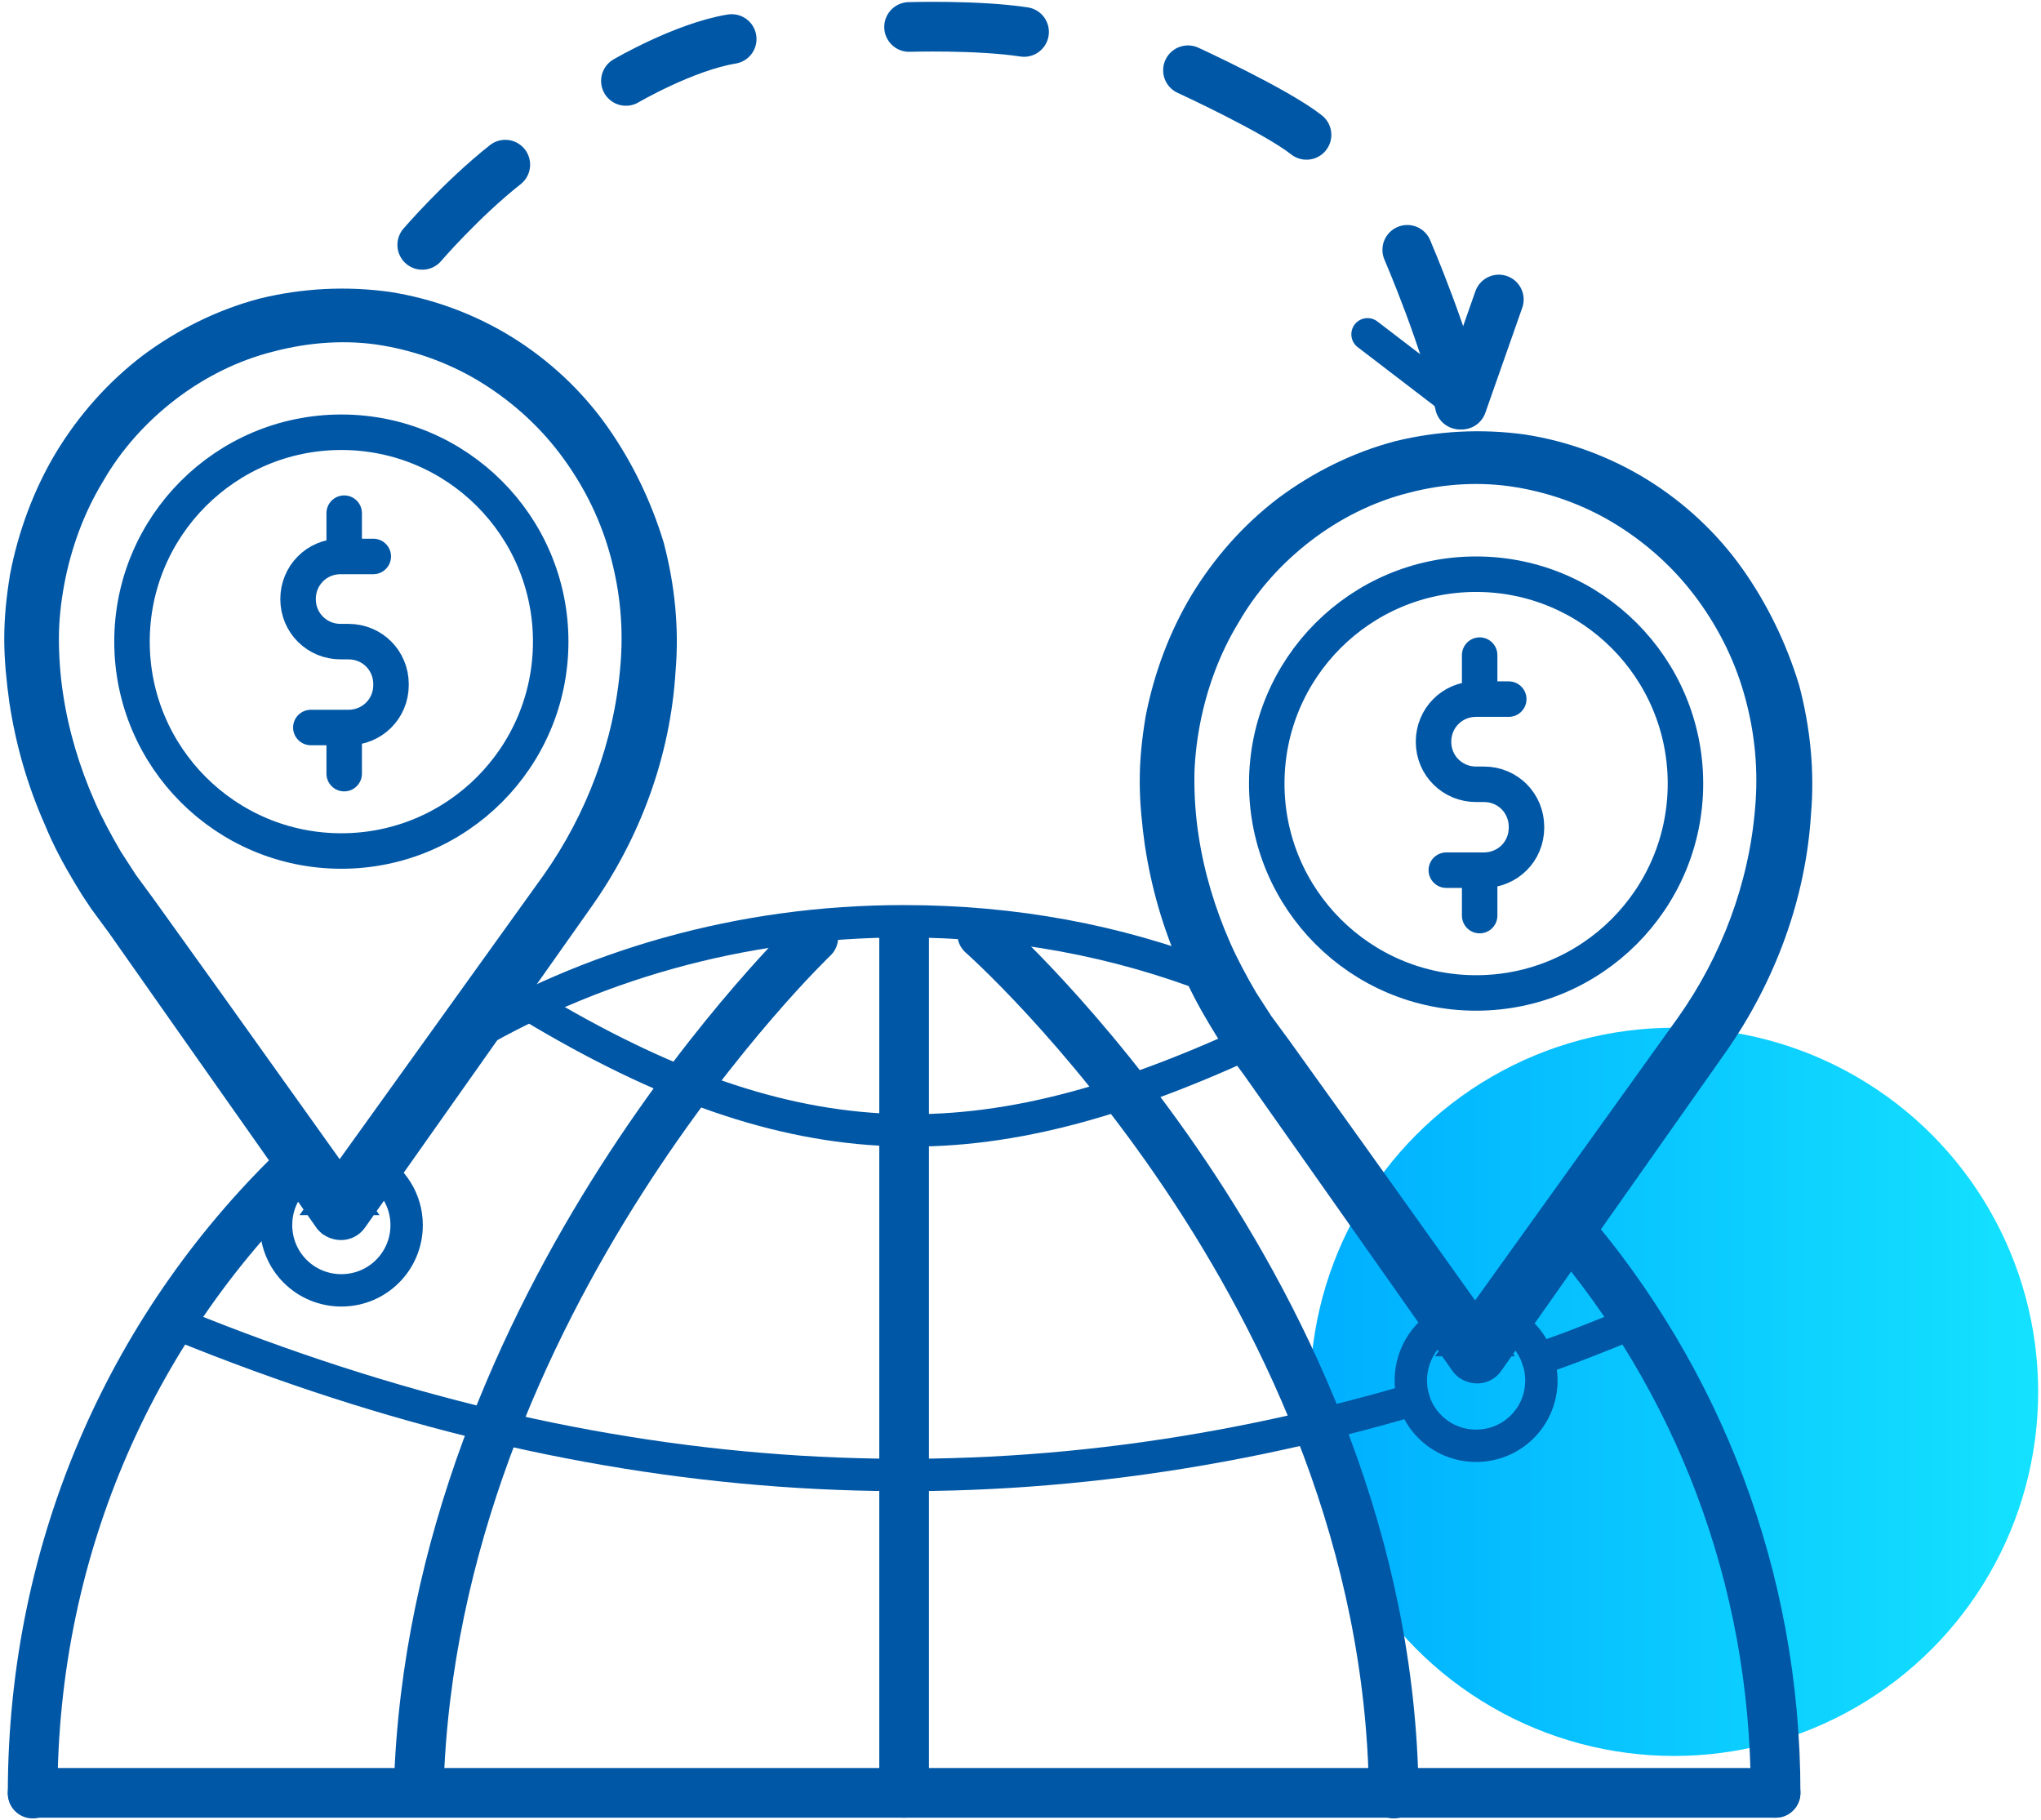 <?xml version="1.0" encoding="utf-8"?>
<!-- Generator: Adobe Illustrator 22.0.0, SVG Export Plug-In . SVG Version: 6.00 Build 0)  -->
<svg version="1.1" id="图层_1" xmlns="http://www.w3.org/2000/svg" xmlns:xlink="http://www.w3.org/1999/xlink" x="0px" y="0px"
	 viewBox="0 0 287.6 256.4" style="enable-background:new 0 0 287.6 256.4;" xml:space="preserve">
<style type="text/css">
	.st0{fill:url(#SVGID_1_);}
	.st1{fill:none;stroke:#0057A6;stroke-width:4.562;stroke-linecap:round;stroke-linejoin:round;stroke-miterlimit:10;}
	.st2{fill:#0057A6;stroke:#0057A6;stroke-width:4;stroke-miterlimit:10;}
	.st3{fill:none;stroke:#0057A6;stroke-width:5;stroke-linecap:round;stroke-linejoin:round;stroke-miterlimit:10;}
	.st4{fill:none;stroke:#0057A6;stroke-width:7;stroke-linecap:round;stroke-linejoin:round;stroke-miterlimit:10;}
</style>
<linearGradient id="SVGID_1_" gradientUnits="userSpaceOnUse" x1="184.542" y1="196.062" x2="287.208" y2="196.062">
	<stop  offset="0" style="stop-color:#00AFFF"/>
	<stop  offset="1" style="stop-color:#14E2FF"/>
</linearGradient>
<circle class="st0" cx="235.9" cy="196.1" r="51.3"/>
<path class="st1" d="M52.4,164.5c2.9,1.5,4.9,4.6,4.9,8.1c0,5.1-4.1,9.2-9.2,9.2c-5.1,0-9.2-4.1-9.2-9.2c0-3.5,1.9-6.5,4.8-8.1"/>
<path class="st1" d="M211.4,185.9c3.4,1.3,5.8,4.7,5.8,8.6c0,5.1-4.1,9.2-9.2,9.2c-5.1,0-9.2-4.1-9.2-9.2c0-3.9,2.4-7.3,5.8-8.6"/>
<path class="st2" d="M238.1,144.5c6.3-8.9,10.3-19.5,11.2-30.4c0.5-5.5,0-10.9-1.4-16.1c-1.4-5.3-3.8-10.2-7-14.6s-7.2-8.1-11.8-11
	s-9.7-4.8-15-5.7s-10.8-0.6-16.1,0.8c-5.2,1.3-10.2,3.8-14.5,7.1c-4.3,3.3-8,7.4-10.7,12.1c-2.8,4.6-4.7,9.8-5.7,15.1
	c-0.5,2.7-0.8,5.4-0.8,8c0,2.7,0.2,5.5,0.6,8.1c0.8,5.4,2.4,10.7,4.6,15.7c1.1,2.5,2.4,4.9,3.8,7.3l1.1,1.7l1.1,1.7l2.5,3.4
	l9.9,13.8l19.7,27.6l0,0h-3.5L238.1,144.5z M241.6,147L209.9,192c-0.7,1-2,1.2-3.1,0.5c-0.2-0.2-0.4-0.3-0.5-0.5l0,0l0,0l-19.5-27.7
	l-9.8-13.9l-2.5-3.4l-1.2-1.8l-1.1-1.8c-1.5-2.5-2.9-5.1-4-7.8c-2.4-5.4-4-10.9-4.9-16.8c-0.4-2.9-0.7-5.8-0.7-8.7
	c0-3,0.3-5.8,0.8-8.8c1.1-5.7,3.2-11.4,6.2-16.4c3.1-5.1,7-9.5,11.7-13.1c4.7-3.5,10.1-6.2,15.8-7.7c5.7-1.4,11.7-1.7,17.5-0.9
	c5.8,0.9,11.5,3,16.5,6.1c5,3.1,9.4,7.2,12.8,12c3.4,4.8,6,10.2,7.7,15.8c1.5,5.7,2.1,11.6,1.6,17.4
	C252.5,126.1,248.3,137.4,241.6,147z"/>
<path class="st3" d="M212.6,98.5H208c-3.4,0-6,2.7-6,6l0,0c0,3.4,2.7,6,6,6h1.1c3.4,0,6,2.7,6,6v0.1c0,3.4-2.7,6-6,6h-5.3"/>
<line class="st3" x1="208.5" y1="92.3" x2="208.5" y2="97.7"/>
<line class="st3" x1="208.5" y1="123.6" x2="208.5" y2="129"/>
<circle class="st3" cx="208" cy="110.4" r="29.5"/>
<path class="st4" d="M59.5,34.5c0,0,5.5-6.4,11.7-11.3"/>
<path class="st4" d="M88.2,11.4c0,0,8.2-4.8,14.9-5.9"/>
<path class="st4" d="M128.1,3.8c0,0,9.6-0.3,16.2,0.7"/>
<path class="st4" d="M167.4,9.9c0,0,12.4,5.7,16.7,9.1"/>
<path class="st4" d="M198.3,35.2c0,0,5.6,13,7.4,21.8"/>
<line class="st1" x1="192.7" y1="47.1" x2="205.5" y2="56.9"/>
<line class="st4" x1="206" y1="57" x2="211.2" y2="42.2"/>
<path class="st2" d="M78.2,124.5c6.3-8.9,10.3-19.5,11.2-30.4c0.5-5.5,0-10.9-1.4-16.1c-1.4-5.3-3.8-10.2-7-14.6s-7.2-8.1-11.8-11
	s-9.7-4.8-15-5.7S43.3,46.2,38,47.6c-5.2,1.3-10.2,3.8-14.5,7.1s-8,7.4-10.7,12.1c-2.8,4.6-4.7,9.8-5.7,15.1c-0.5,2.7-0.8,5.4-0.8,8
	c0,2.7,0.2,5.5,0.6,8.1c0.8,5.4,2.4,10.7,4.6,15.7c1.1,2.5,2.4,4.9,3.8,7.3l1.1,1.7l1.1,1.7l2.5,3.4l9.9,13.8l19.7,27.6l0,0h-3.5
	L78.2,124.5z M81.5,126.9l-31.7,44.9c-0.7,1-2,1.2-3.1,0.5c-0.2-0.2-0.4-0.3-0.5-0.5l0,0l0,0l-19.5-27.7L17,130.3l-2.5-3.4l-1.2-1.8
	l-1.1-1.8c-1.5-2.5-2.9-5.1-4-7.8c-2.4-5.4-4-10.9-4.9-16.8c-0.4-2.9-0.7-5.8-0.7-8.7c0-3,0.3-5.8,0.8-8.8
	c1.1-5.7,3.2-11.4,6.2-16.4c3.1-5.1,7-9.5,11.7-13.1c4.7-3.5,10.1-6.2,15.8-7.7c5.7-1.4,11.7-1.7,17.5-0.9c5.8,0.9,11.5,3,16.5,6.1
	c5,3.1,9.4,7.2,12.8,12c3.4,4.8,6,10.2,7.7,15.8c1.5,5.7,2.1,11.6,1.6,17.4C92.5,106.1,88.3,117.4,81.5,126.9z"/>
<path class="st3" d="M52.6,78.4H48c-3.4,0-6,2.7-6,6l0,0c0,3.4,2.7,6,6,6h1.1c3.4,0,6,2.7,6,6v0.1c0,3.4-2.7,6-6,6h-5.3"/>
<line class="st3" x1="48.5" y1="72.3" x2="48.5" y2="77.7"/>
<line class="st3" x1="48.5" y1="103.6" x2="48.5" y2="109"/>
<ellipse class="st3" cx="48.1" cy="90.4" rx="29.5" ry="29.5"/>
<path class="st4" d="M42.7,163.7c-23.7,22.4-38.1,53.9-38.1,89"/>
<path class="st1" d="M171,137.8c-13.7-5.3-28.1-8-43.7-8c-22.9,0-44.3,6.2-62.6,17.2"/>
<path class="st4" d="M250.2,252.6c0-30.5-11.1-58.4-29.5-79.8"/>
<path class="st4" d="M138.4,131.6c0,0,57.2,50.4,58,121.1"/>
<line class="st4" x1="127.4" y1="252.6" x2="127.4" y2="131.3"/>
<line class="st4" x1="250.2" y1="252.6" x2="4.6" y2="252.6"/>
<path class="st1" d="M199.2,197.2C141,214.3,84.4,210.7,25.4,186.7"/>
<path class="st1" d="M229.3,186.7c-4.2,1.7-8.4,3.4-12.6,4.8"/>
<path class="st4" d="M114.6,132.1c0,0-53.6,51.1-55.6,119.8"/>
<path class="st1" d="M176,146.9c-37.3,17.1-63.6,17.5-101.4-5.3"/>
</svg>
